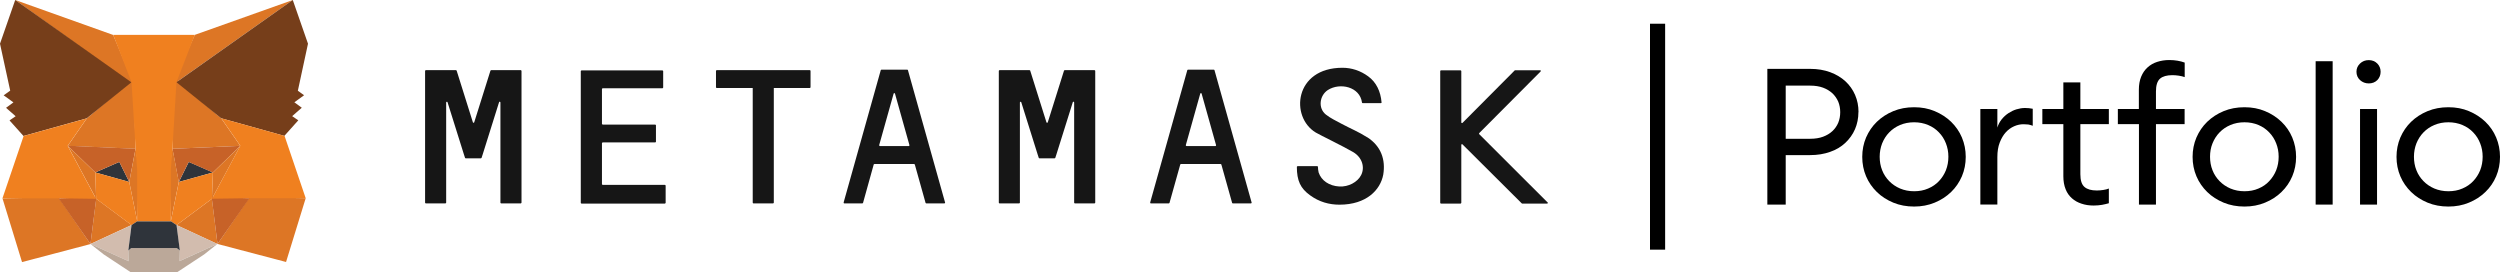<?xml version="1.0" encoding="UTF-8"?>
<svg id="Layer_2" data-name="Layer 2" xmlns="http://www.w3.org/2000/svg" xmlns:xlink="http://www.w3.org/1999/xlink" viewBox="0 0 294 32.02">
  <defs>
    <style>
      .cls-1 {
        clip-path: url(#clippath);
      }

      .cls-2 {
        fill: none;
      }

      .cls-2, .cls-3, .cls-4, .cls-5, .cls-6, .cls-7, .cls-8, .cls-9, .cls-10, .cls-11, .cls-12 {
        stroke-width: 0px;
      }

      .cls-4 {
        fill: #763e1a;
      }

      .cls-5 {
        fill: #2f343b;
      }

      .cls-6 {
        fill: #161616;
      }

      .cls-7 {
        fill: #c76228;
      }

      .cls-8 {
        fill: #d2bcae;
      }

      .cls-9 {
        fill: #dd7625;
      }

      .cls-10 {
        fill: #bba899;
      }

      .cls-11 {
        fill: #f0801f;
      }

      .cls-12 {
        fill-rule: evenodd;
      }
    </style>
    <clipPath id="clippath">
      <rect class="cls-2" width="294" height="32.02"/>
    </clipPath>
  </defs>
  <g id="Layer_1-2" data-name="Layer 1">
    <g class="cls-1">
      <g>
        <path class="cls-3" d="m218.55,13.19c0,.72-.14,1.39-.4,2-.27.62-.65,1.15-1.14,1.61-.49.46-1.08.82-1.79,1.06-.7.25-1.48.38-2.34.38h-2.88v5.82h-2.16v-15.96h5.05c.85,0,1.63.13,2.34.39.7.26,1.3.62,1.79,1.07.49.45.87.99,1.14,1.61s.4,1.29.4,2.01Zm-2.14,0c0-.45-.08-.86-.23-1.23-.16-.37-.39-.7-.69-.99-.31-.28-.67-.5-1.1-.66-.43-.16-.94-.24-1.51-.24h-2.88v6.25h2.88c.57,0,1.08-.08,1.51-.24.43-.16.8-.38,1.1-.66.3-.28.53-.61.69-.99.15-.37.23-.79.23-1.23h0Z"/>
        <path class="cls-3" d="m225.1,24.29c-.89,0-1.7-.15-2.45-.46-.74-.31-1.39-.72-1.93-1.25-.54-.53-.97-1.14-1.27-1.85-.3-.71-.45-1.47-.45-2.28s.15-1.57.45-2.28c.31-.71.73-1.33,1.27-1.85.54-.52,1.18-.94,1.93-1.25.75-.31,1.56-.46,2.45-.46s1.68.15,2.42.46c.74.31,1.39.73,1.93,1.25.54.53.97,1.14,1.27,1.85.3.71.45,1.47.45,2.28s-.15,1.57-.45,2.28c-.31.71-.73,1.33-1.27,1.85-.55.53-1.18.94-1.93,1.25-.75.31-1.55.46-2.42.46Zm0-1.8c.6,0,1.15-.1,1.65-.32.5-.21.92-.5,1.27-.87.35-.37.62-.79.82-1.28.19-.49.29-1.01.29-1.59s-.1-1.08-.29-1.57c-.19-.49-.46-.92-.82-1.29-.35-.37-.77-.66-1.27-.87-.5-.21-1.05-.32-1.65-.32s-1.16.11-1.65.32c-.5.21-.92.5-1.28.87-.36.37-.63.8-.83,1.29-.19.49-.29,1.02-.29,1.57s.09,1.1.29,1.59c.19.49.47.91.83,1.28.36.37.79.66,1.28.87.5.21,1.05.32,1.65.32Z"/>
        <path class="cls-3" d="m232.89,12.82h2v2.18c.11-.36.28-.68.51-.97.23-.28.5-.53.79-.72.29-.19.61-.35.94-.45.33-.1.67-.16,1.01-.16.31,0,.61.03.91.09v2c-.19-.07-.36-.12-.53-.15-.17-.02-.36-.03-.56-.03-.37,0-.74.08-1.1.24-.36.16-.69.39-.98.71-.29.32-.52.71-.71,1.2-.19.49-.28,1.06-.28,1.72v5.57h-2v-11.24h0Z"/>
        <path class="cls-3" d="m246.2,24.17c-.51,0-.98-.07-1.42-.22-.43-.14-.81-.35-1.12-.63-.32-.28-.57-.63-.74-1.06-.18-.44-.27-.95-.27-1.53v-6.13h-2.47v-1.78h2.47v-3.13h2v3.13h3.35v1.78h-3.35v5.89c0,.72.16,1.22.49,1.5.33.28.81.41,1.44.41.25,0,.5-.02.76-.06.26-.04.48-.09.66-.17v1.73c-.25.07-.52.14-.81.19-.29.05-.62.08-.98.08h0Z"/>
        <path class="cls-3" d="m251.53,14.6h-2.47v-1.78h2.47v-2.27c0-.58.09-1.09.27-1.53.18-.44.43-.8.75-1.09.32-.29.69-.51,1.13-.65.43-.14.91-.22,1.42-.22.36,0,.68.03.98.08.29.05.57.12.84.22v1.71c-.19-.07-.42-.13-.69-.17-.27-.04-.52-.06-.76-.06-.65,0-1.14.14-1.45.41-.32.28-.48.78-.48,1.5v2.07h3.37v1.78h-3.37v9.46h-2v-9.46h0Z"/>
        <path class="cls-3" d="m263.95,24.29c-.88,0-1.7-.15-2.45-.46-.74-.31-1.39-.72-1.93-1.25-.54-.53-.97-1.14-1.27-1.85-.3-.71-.45-1.47-.45-2.28s.15-1.57.45-2.28c.31-.71.73-1.33,1.27-1.85.54-.52,1.18-.94,1.93-1.25.75-.31,1.56-.46,2.45-.46s1.68.15,2.42.46c.75.31,1.39.73,1.93,1.25.55.53.97,1.14,1.27,1.85.3.71.45,1.47.45,2.28s-.15,1.57-.45,2.28c-.3.71-.73,1.33-1.27,1.85-.54.53-1.18.94-1.93,1.25-.74.31-1.55.46-2.42.46Zm0-1.8c.6,0,1.15-.1,1.65-.32.5-.21.92-.5,1.26-.87.35-.37.62-.79.82-1.28.19-.49.29-1.01.29-1.59s-.1-1.08-.29-1.57c-.19-.49-.46-.92-.82-1.29-.35-.37-.77-.66-1.26-.87-.5-.21-1.05-.32-1.65-.32s-1.16.11-1.65.32c-.5.21-.92.5-1.28.87-.36.37-.63.8-.83,1.29s-.29,1.02-.29,1.57.09,1.1.29,1.59c.19.49.47.91.83,1.28.36.37.79.66,1.28.87.5.21,1.05.32,1.65.32Z"/>
        <path class="cls-3" d="m272.32,7.2h2v16.86h-2V7.2Z"/>
        <path class="cls-3" d="m278.57,9.81c-.4,0-.74-.13-1.03-.39-.28-.26-.42-.59-.42-.98s.14-.7.42-.97c.28-.27.62-.4,1.03-.4s.74.14,1,.4c.26.27.39.59.39.97s-.13.71-.39.98c-.26.26-.6.39-1,.39Zm-1.03,3.01h2v11.24h-2v-11.24Z"/>
        <path class="cls-3" d="m287.93,24.29c-.88,0-1.7-.15-2.45-.46-.74-.31-1.39-.72-1.93-1.25-.54-.53-.97-1.14-1.27-1.85-.3-.71-.45-1.47-.45-2.28s.15-1.57.45-2.28c.31-.71.73-1.33,1.27-1.85.54-.52,1.18-.94,1.93-1.25.75-.31,1.56-.46,2.45-.46s1.68.15,2.42.46c.74.31,1.39.73,1.93,1.25.55.53.97,1.14,1.27,1.85.3.71.45,1.47.45,2.28s-.15,1.57-.45,2.28c-.3.71-.73,1.33-1.27,1.85-.55.53-1.18.94-1.93,1.25-.74.31-1.55.46-2.42.46Zm0-1.8c.6,0,1.15-.1,1.65-.32.5-.21.92-.5,1.27-.87.35-.37.62-.79.82-1.28.19-.49.29-1.01.29-1.59s-.1-1.08-.29-1.57c-.19-.49-.46-.92-.82-1.29-.35-.37-.77-.66-1.27-.87-.5-.21-1.05-.32-1.65-.32s-1.16.11-1.65.32c-.5.21-.92.5-1.28.87-.36.37-.63.8-.83,1.29-.19.49-.29,1.02-.29,1.57s.09,1.1.29,1.59c.19.49.47.91.83,1.28.36.37.79.66,1.28.87.5.21,1.05.32,1.65.32Z"/>
        <path class="cls-12" d="m194.04,29.36V2.79h1.78v26.57h-1.78Z"/>
        <path class="cls-6" d="m160.77,16.14c-.94-.61-1.99-1.04-2.98-1.57-.64-.35-1.32-.66-1.87-1.1-.94-.75-.75-2.23.23-2.88,1.42-.91,3.77-.4,4.02,1.47,0,.04.04.07.08.07h2.14c.05,0,.1-.04.08-.1-.11-1.29-.63-2.37-1.57-3.05-.9-.66-1.93-1.01-3.03-1.01-5.66,0-6.18,5.79-3.13,7.62.35.22,3.34,1.67,4.4,2.3,1.06.63,1.39,1.79.93,2.7-.42.83-1.5,1.41-2.58,1.34-1.18-.07-2.1-.69-2.42-1.65-.05-.18-.08-.51-.08-.66,0-.04-.04-.08-.08-.08h-2.32s-.08.04-.08.08c0,1.63.42,2.53,1.56,3.35,1.07.78,2.24,1.1,3.45,1.1,3.17,0,4.81-1.73,5.15-3.53.29-1.76-.25-3.35-1.88-4.4h-.01Z"/>
        <path class="cls-6" d="m125.21,8.25s-.07.03-.08.05l-1.91,6.08c-.03.08-.14.08-.16,0l-1.91-6.08s-.04-.05-.08-.05h-3.53s-.08.04-.08.08v15.51s.04.08.08.08h2.32s.08-.04.08-.08v-11.79c0-.1.14-.11.16-.03l1.92,6.12.14.43s.04.05.08.05h1.78s.07-.03.08-.05l.14-.43,1.92-6.12c.03-.1.16-.07.16.03v11.79s.04.08.08.08h2.32s.08-.04.08-.08v-15.51s-.04-.08-.08-.08h-3.54.01Z"/>
        <path class="cls-6" d="m95.25,8.25h-10.97s-.08.04-.08.08v1.94s.04.08.08.08h4.24v13.49s.04.08.08.08h2.32s.08-.04.08-.08v-13.49h4.24s.08-.04.08-.08v-1.94s-.03-.08-.08-.08Z"/>
        <path class="cls-6" d="m103.39,17.07l1.7-6.06c.03-.08.14-.08.16,0l1.7,6.06c.01.05-.03.11-.08.11h-3.39c-.05,0-.1-.05-.08-.11h0Zm5.55,6.85h2.12c.05,0,.1-.05.08-.11l-4.37-15.57s-.04-.05-.08-.05h-3.03s-.07.03-.08.05l-4.37,15.57c-.01.05.03.11.08.11h2.12s.07-.03.08-.05l1.26-4.53s.04-.05.08-.05h4.67s.07.03.08.05l1.27,4.53s.05.05.08.05Z"/>
        <path class="cls-6" d="m139.45,17.07l1.7-6.06c.03-.08.14-.08.16,0l1.7,6.06c.01.05-.03.11-.08.11h-3.39c-.05,0-.1-.05-.08-.11h0Zm5.55,6.85h2.11c.05,0,.1-.05.08-.11l-4.37-15.57s-.04-.05-.08-.05h-3.03s-.07.03-.08.05l-4.37,15.57c-.01.05.03.11.08.11h2.11s.07-.03.08-.05l1.27-4.53s.04-.05.08-.05h4.67s.07.03.08.05l1.27,4.53s.04.05.08.05Z"/>
        <path class="cls-6" d="m70.79,21.64v-4.81s.04-.08.08-.08h6.19s.08-.04.08-.08v-1.94s-.04-.08-.08-.08h-6.19s-.08-.04-.08-.08v-4.11s.04-.08.08-.08h7.04s.08-.04.08-.08v-1.94s-.04-.08-.08-.08h-9.53s-.08.04-.08.08v15.5s.04.08.08.08h9.82s.08-.04.08-.08v-2.04s-.04-.08-.08-.08h-7.34s-.07-.04-.07-.1h0Z"/>
        <path class="cls-6" d="m181.99,23.8l-8.04-8.03s-.03-.08,0-.11l7.23-7.26c.05-.05.01-.14-.05-.14h-2.96s-.04.01-.05.03l-6.13,6.16c-.05.05-.14.01-.14-.05v-6.05s-.04-.08-.08-.08h-2.32s-.08.04-.08.08v15.51s.04.08.08.08h2.32s.08-.04.08-.08v-6.83c0-.07.1-.11.14-.05l6.96,6.93s.04.03.05.03h2.96c.05-.01.1-.11.04-.15h0Z"/>
        <path class="cls-6" d="m61.28,8.25h-3.52s-.07.03-.08.05l-1.91,6.08c-.03.08-.14.08-.16,0l-1.91-6.08s-.04-.05-.08-.05h-3.55s-.08.04-.08.08v15.51s.04.08.08.08h2.32s.08-.04.08-.08v-11.79c0-.1.14-.11.16-.03l1.92,6.12.14.43s.04.05.08.05h1.78s.07-.03.08-.05l.14-.43,1.92-6.12c.03-.1.16-.07.16.03v11.79s.04.08.08.08h2.32s.08-.04.08-.08v-15.51s-.04-.08-.08-.08h0Z"/>
        <path class="cls-9" d="m34.43,0l-14.15,10,2.63-5.9L34.43,0Z"/>
        <path class="cls-9" d="m1.79,0l14.02,10.1-2.5-5.99L1.79,0Z"/>
        <path class="cls-9" d="m29.34,23.2l-3.76,5.49,8.06,2.12,2.31-7.5-6.61-.12Z"/>
        <path class="cls-9" d="m.29,23.32l2.3,7.5,8.05-2.12-3.75-5.49-6.59.12Z"/>
        <path class="cls-9" d="m10.21,13.92l-2.24,3.23,7.98.35-.27-8.21-5.47,4.63Z"/>
        <path class="cls-9" d="m26.02,13.92l-5.56-4.72-.18,8.3,7.98-.35-2.24-3.23Z"/>
        <path class="cls-9" d="m10.64,28.69l4.83-2.23-4.16-3.09-.67,5.32Z"/>
        <path class="cls-9" d="m20.76,26.47l4.82,2.23-.66-5.32-4.16,3.09Z"/>
        <path class="cls-8" d="m25.57,28.69l-4.82-2.23.39,2.99-.04,1.26,4.47-2.03Z"/>
        <path class="cls-8" d="m10.64,28.69l4.48,2.03-.03-1.26.38-2.99-4.83,2.23Z"/>
        <path class="cls-5" d="m15.2,21.4l-4-1.12,2.83-1.24,1.17,2.36Z"/>
        <path class="cls-5" d="m21.03,21.4l1.17-2.36,2.84,1.24-4.02,1.12Z"/>
        <path class="cls-7" d="m10.64,28.69l.7-5.49-4.45.12,3.75,5.38Z"/>
        <path class="cls-7" d="m24.89,23.2l.69,5.49,3.76-5.38-4.45-.12Z"/>
        <path class="cls-7" d="m28.26,17.15l-7.98.35.74,3.91,1.17-2.36,2.84,1.24,3.22-3.13Z"/>
        <path class="cls-7" d="m11.2,20.28l2.83-1.24,1.17,2.36.74-3.91-7.98-.35,3.23,3.13Z"/>
        <path class="cls-9" d="m7.97,17.15l3.34,6.23-.11-3.1-3.23-3.13Z"/>
        <path class="cls-9" d="m25.04,20.28l-.12,3.1,3.34-6.23-3.22,3.13Z"/>
        <path class="cls-9" d="m15.94,17.49l-.74,3.91.94,4.62.21-6.08-.4-2.44Z"/>
        <path class="cls-9" d="m20.28,17.49l-.39,2.42.2,6.1.94-4.62-.74-3.91Z"/>
        <path class="cls-11" d="m21.03,21.4l-.94,4.62.67.45,4.16-3.09.12-3.1-4.02,1.12Z"/>
        <path class="cls-11" d="m11.2,20.28l.11,3.1,4.16,3.09.67-.45-.94-4.62-4-1.12Z"/>
        <path class="cls-10" d="m21.11,30.72l.04-1.26-.36-.29h-5.35l-.35.29.03,1.26-4.48-2.03,1.56,1.23,3.18,2.1h5.44l3.19-2.1,1.55-1.23-4.47,2.03Z"/>
        <path class="cls-5" d="m20.76,26.47l-.67-.45h-3.95l-.67.45-.38,2.99.35-.29h5.35l.36.29-.39-2.99Z"/>
        <path class="cls-4" d="m35.03,10.66l1.19-5.52-1.79-5.14-13.68,9.67,5.26,4.24,7.43,2.07,1.64-1.83-.72-.49,1.13-.99-.87-.64,1.14-.83-.75-.54Z"/>
        <path class="cls-4" d="m0,5.14l1.2,5.52-.77.55,1.15.83-.87.64,1.13.99-.72.49,1.64,1.83,7.43-2.07,5.26-4.24L1.79,0,0,5.14Z"/>
        <path class="cls-11" d="m33.45,15.98l-7.43-2.07,2.24,3.23-3.34,6.23,4.42-.06h6.61l-2.49-7.34Z"/>
        <path class="cls-11" d="m10.21,13.92l-7.43,2.07L.29,23.32h6.59l4.42.06-3.34-6.23,2.24-3.23Z"/>
        <path class="cls-11" d="m20.28,17.49l.47-7.82,2.16-5.57h-9.6l2.16,5.57.48,7.82.18,2.45v6.07h3.96v-6.07s.19-2.45.19-2.45Z"/>
      </g>
    </g>
  </g>
</svg>